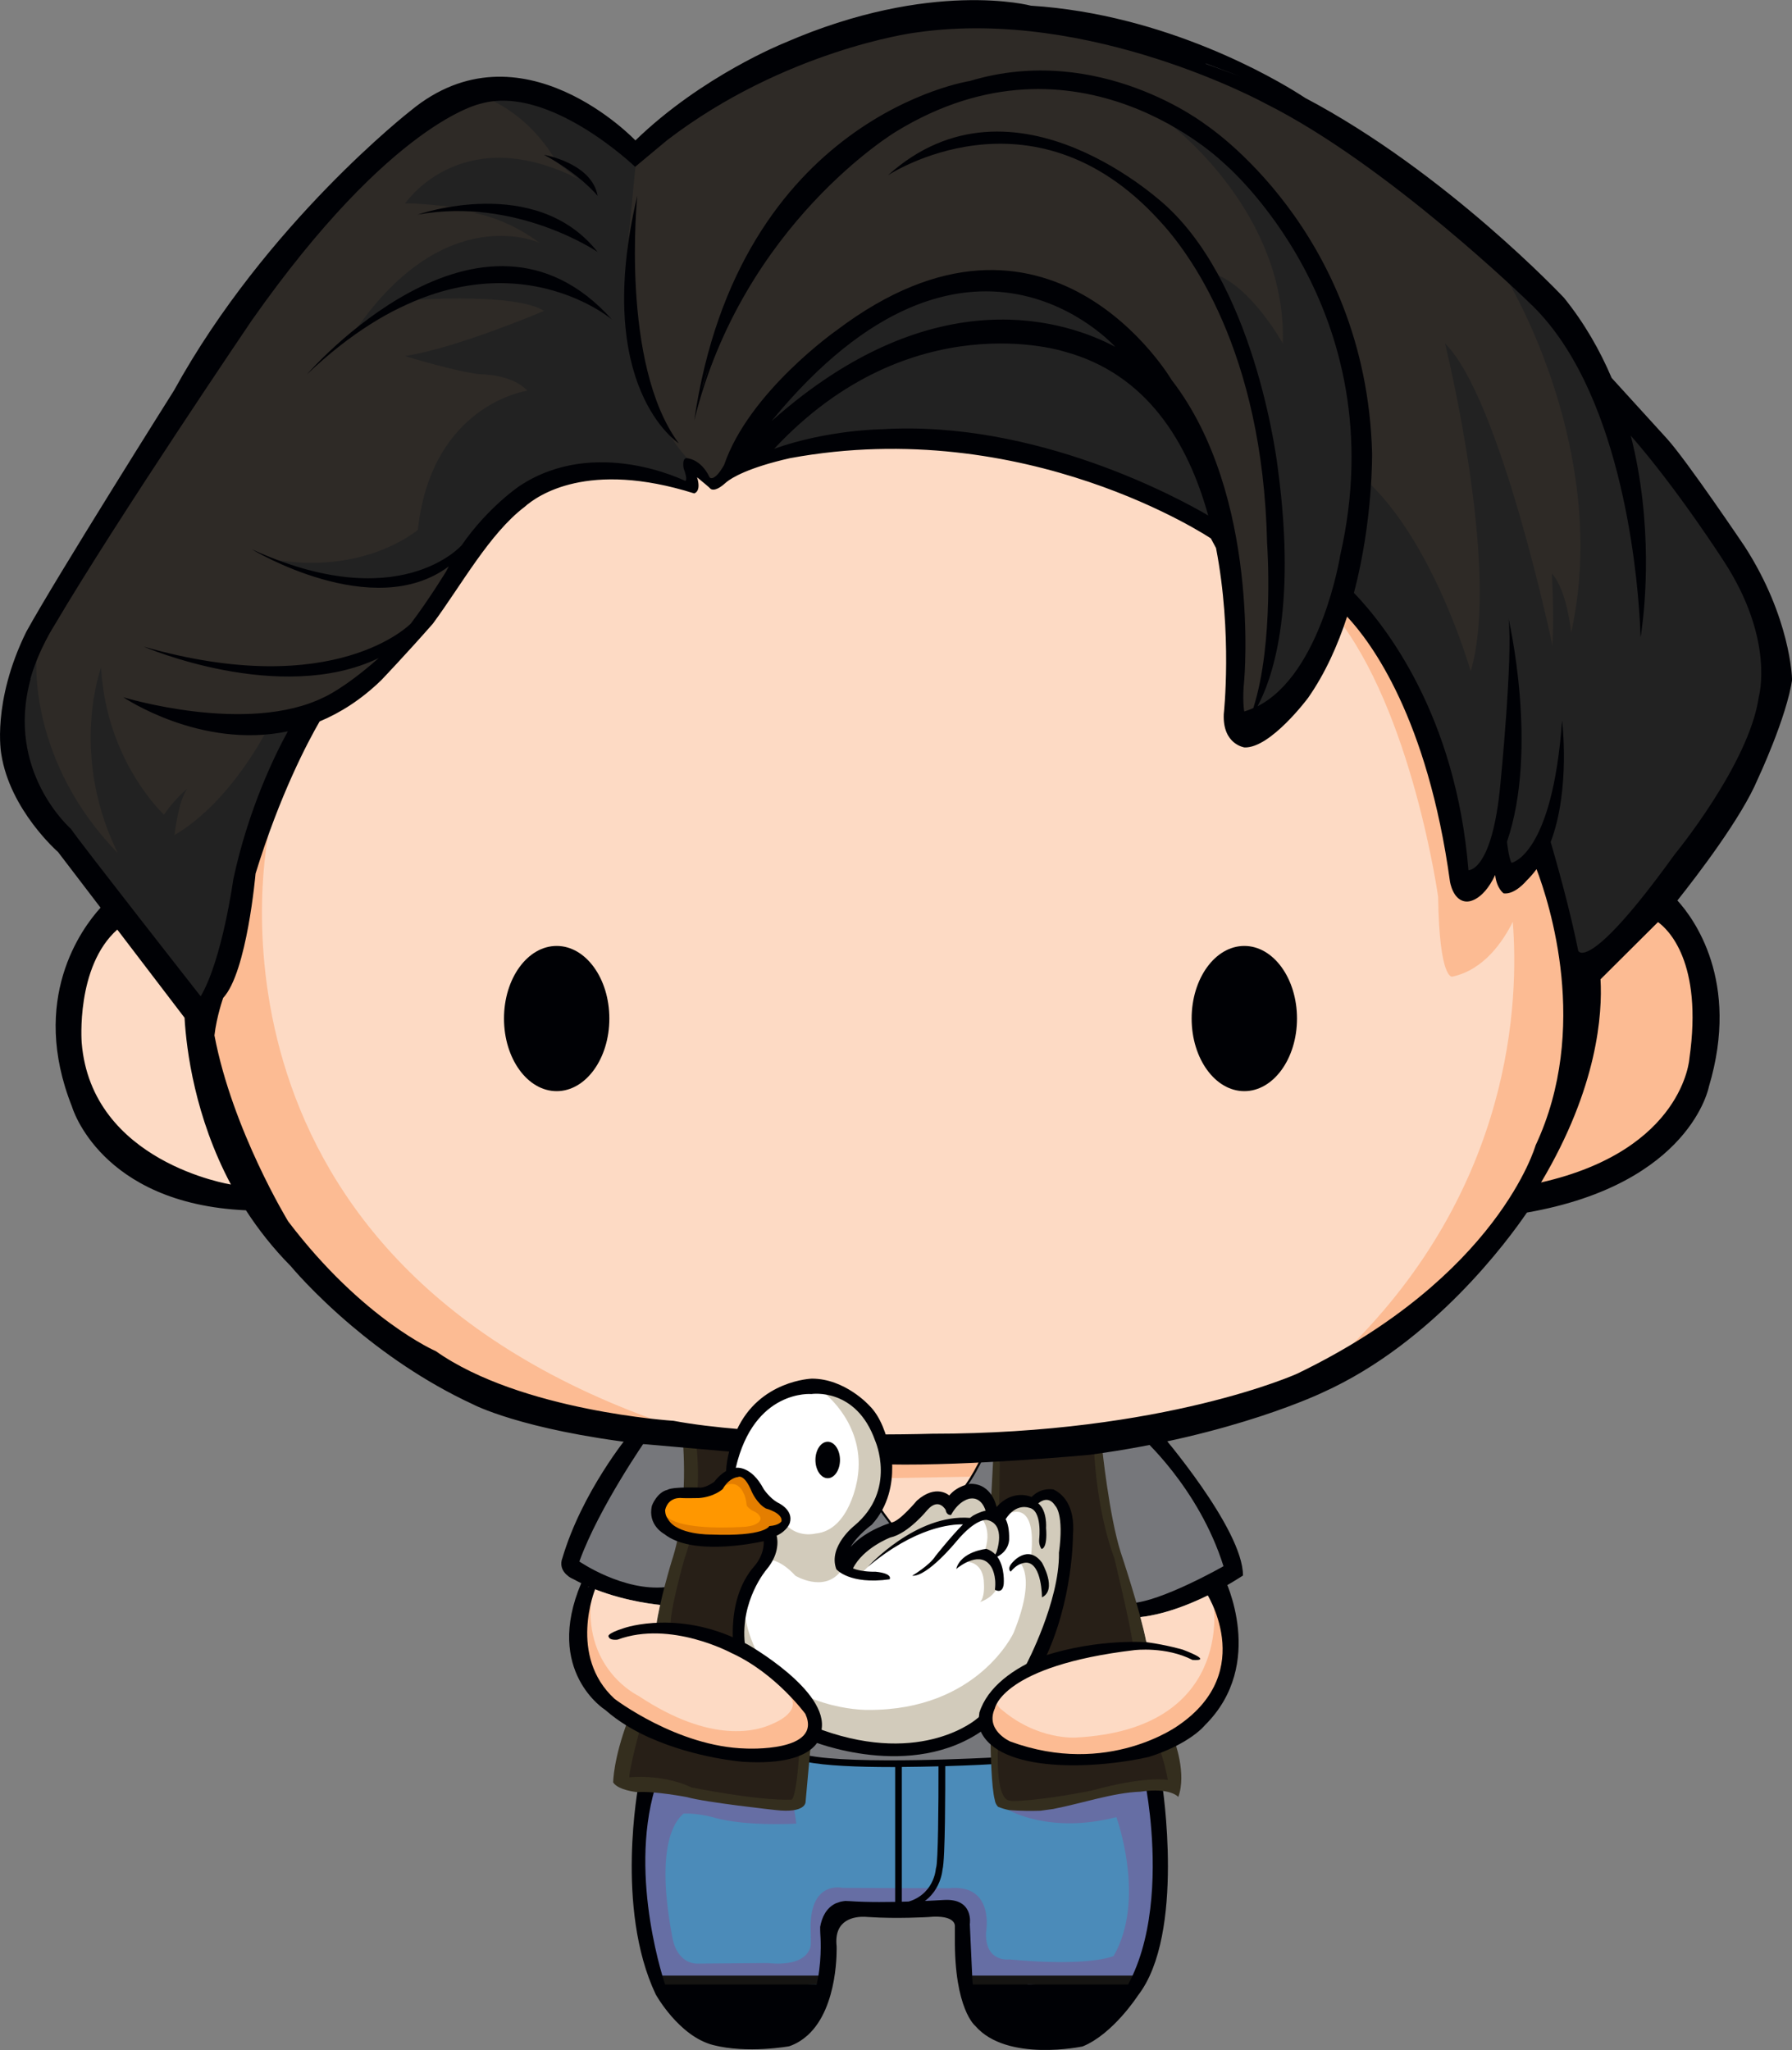 <svg xmlns="http://www.w3.org/2000/svg" id="Layer_2" data-name="Layer 2" viewBox="0 0 201.39 230.39"><rect x="0" y="0" width="201.39" height="230.39" fill="#808080" stroke="none"/><defs><style>      .cls-1 {        fill: #151412;      }      .cls-2 {        fill: #4b8bb9;      }      .cls-3 {        fill: #271f17;      }      .cls-4 {        fill: #fff;      }      .cls-5 {        fill: #fcbb93;      }      .cls-6 {        fill: #2e2a26;      }      .cls-7 {        fill: #ff9700;      }      .cls-8 {        fill: #e47e00;      }      .cls-9 {        fill: #76777b;      }      .cls-10 {        fill: #000105;      }      .cls-11 {        fill: #666ea4;      }      .cls-12 {        fill: #222;      }      .cls-13 {        fill: #342e1e;      }      .cls-14 {        fill: #d2cbbb;      }      .cls-15 {        fill: #fddac4;      }    </style></defs><g id="Layer_1-2" data-name="Layer 1"><g><polygon class="cls-10" points="108.81 222.53 127.94 222.53 125.49 226.25 121.33 229.41 115.12 229.81 111.8 228.51 109.36 225.5 108.49 223.45 108.81 222.53"></polygon><polygon class="cls-10" points="92.62 222.53 73.82 222.53 75.19 225.4 78.18 228.46 81.95 229.71 87.21 229.36 89.42 228.81 91.7 225.65 92.62 222.53"></polygon><polygon class="cls-2" points="114.96 203 119.59 202.48 125.94 200.94 130.04 200.5 130.49 207.56 129.97 217.28 127.94 222.53 108.49 222.53 107.89 215.35 106.49 214.58 96.9 214.58 93.68 215.35 93.18 221.25 92.62 223.03 73.82 222.53 72.49 217.5 71.68 209.92 72.68 200.57 76.09 201.08 84.19 202.7 88.9 203.14 89.93 201.52 90.52 198.8 90.55 197.61 93.29 198.07 98.35 198.07 104.04 198.22 108.23 198.25 111.78 197.93 112.04 201.25 112.48 202.61 114.96 203"></polygon><polygon class="cls-3" points="111.83 163.69 111.83 169.19 113.99 188.47 120.29 185.81 126.49 185.03 128.11 184.73 127.29 181.11 124.96 172.91 123.81 167.14 123.47 162.54 113.26 162.84 111.83 163.69"></polygon><polygon class="cls-3" points="77.46 162.38 77.59 167.15 76.09 174.24 75.23 179.11 74.28 182.99 79.25 183.8 82.98 184.89 83.37 180.95 85.76 176 87.09 173.64 85.12 161.5 77.46 162.38"></polygon><polygon class="cls-3" points="70.98 194.26 70.03 199.23 70.51 200.32 73.73 200.73 77.51 201.37 84.58 202.55 88.9 203.14 90.31 201.9 90.31 196.49 87.9 197.24 79.47 196.62 72.97 194.68 70.98 194.26"></polygon><polygon class="cls-3" points="111.66 195.95 111.85 198.89 112.3 202.05 113.72 202.81 118.56 202.6 122.95 201.9 128.11 200.56 131.71 200.79 131.71 198.54 130.74 195.95 127.62 197.24 120.36 198.01 113.42 196.66 111.66 195.95"></polygon><path class="cls-9" d="M111.98,163.87c.02.07-.12,5.62-.12,5.62l-1.71-1.97-1.77-.27s1.85-2.48,1.97-3.7l1.62.32Z"></path><polygon class="cls-9" points="98.84 169.48 100.51 171.73 96.53 174.1 95.35 174.5 95.35 173.06 98.84 169.48"></polygon><polygon class="cls-9" points="77.25 162.08 77.25 166.12 76.53 172.16 75.23 179.11 72.37 179.55 66.6 177.37 64.4 175.87 65.66 171.32 71.68 161.5 77.25 162.08"></polygon><polygon class="cls-9" points="129.79 161.83 135.97 170.12 138.56 176.69 131.17 180.09 127.36 180.84 125.85 175.51 123.81 167.14 123.6 162.18 129.79 161.83"></polygon><polygon class="cls-6" points="178.75 108.51 190.22 95.93 196.29 86.22 199.99 75.74 195.66 62.67 181.96 45.97 176.23 37.03 164.14 25.08 146.95 12.43 128.65 4.18 113.27 1.95 101.04 2.51 86.02 7.47 71.42 17.04 67.64 14.25 58 10.05 49.89 11.94 38.02 21.16 26.14 35.63 15.79 52.89 5.52 69.8 1.68 78.46 2.03 87.55 6.43 94.12 15.1 104.81 22.71 114.8 25.51 108.09 27.6 97.12 31.59 85.87 34.03 80.35 40.53 77.35 46.12 71.69 51.08 64.07 55.9 57.85 62.19 53.66 68.77 52.68 75.68 54.08 77.78 54.78 77.5 52.4 79.23 53.87 80.15 54.5 82.32 52.89 89.44 50.51 98.46 49.26 107.47 49.46 117.68 51.77 128.72 55.19 137.52 60.09 138.71 70.5 138.92 80.14 140.18 81.96 144.72 78.46 148.84 72.87 150.94 67.35 154.85 71.69 160.72 84.19 164 97.47 164.91 99.71 168.34 96.28 169.66 99.01 172.6 96.35 173.79 96.42 175.6 103.62 176.86 111.66 178.75 108.51"></polygon><path class="cls-15" d="M186.85,101.78l-9.11,8.41-1.21,11.09-5.28,13.31,5.62-1.15,9.18-5.74,4.82-6.42.8-8.14s-1.53-6.08-1.45-6.42c.08-.34-3.36-4.93-3.36-4.93Z"></path><polygon class="cls-15" points="13.32 102.61 22.36 115.43 25.94 130.45 27.52 134.7 19.72 133.12 11.81 127.7 8.14 119.56 8.14 111.95 10.55 105.79 13.32 102.61"></polygon><path class="cls-15" d="M177.74,110.19l-3.01,15.62s-2.96,12.94-15.41,22.19l-9.75,6.42-19.5,6.59-15.83,2.19h-25.81l-17.61-2.19-17.14-4.86-12.04-7.47-9.18-8.49-7.52-13.95-2.23-11.45,3.23-7.75,1.67-9.93,6.9-15.88,7.15-5.03,6.79-8.09s8.34-13.53,12.69-13.76l4.62-1.24,5.79.11,6.3,1.85-.35-2.69,2.66,2.1,2.17-1.61,8.67-2.59,10.57-.48,15.19,1.75,13.38,4.84,7.11,3.96,1.62,12.82-.14,7.42,2.89.24,6.29-6.71,2.04-4.18,1.49-2.05,2.97,3.29,6.82,14.14,2.78,12.14.91,2.24,3.54-3.18,1.55,2.17,3.5-2.29,2.98,11.97,1.26,1.82Z"></path><path class="cls-15" d="M110.28,163.93s-1.24,2.89-2.31,3.66l-1.25,1.19-1.57-.53-2.27,1.23-2.43,1.95s-.54-.18-1.82-2.36l.82-2.32.62-2.82h10.21Z"></path><polygon class="cls-9" points="110.28 193.68 111.66 195.95 111.78 197.93 109.34 198.07 96.67 198.07 91.81 197.82 90.55 197.61 90.52 196.36 92.16 194.91 95.42 196.05 101.08 196.66 106.31 195.95 110.28 193.68"></polygon><polygon class="cls-5" points="177.84 109.78 176.54 120.92 171.47 132.89 173.19 134.67 180.88 131.63 188.55 125.7 191.3 117.02 189.71 106.31 186.67 101.53 177.84 109.78"></polygon><path class="cls-5" d="M173.19,96.17l-3.75,3.04-1.16-3.04-3.69,3.76-1.52-5.21-1.45-9.41-4.78-10.85-5.5-6.66-1.3,1.3c8.68,10.85,11.58,31.69,11.58,31.69.14,9.41,1.59,8.97,1.59,8.97,3.56-.75,5.72-3.98,6.8-6.16.71,8.91-.02,29.82-18.67,48.13h1.74l10.56-7.82,7.82-9.84,5.15-13.92,1.22-10.4-4.65-13.6Z"></path><path class="cls-5" d="M30.16,93.85s-9.82,46.24,43.06,65.6l-2.56,1.85-14.01-4.68-14.59-7.63-10.58-10.96-7.06-15.42-1.49-8.16,3.71-8.16,1.49-8.56,2.03-3.9Z"></path><path class="cls-5" d="M109.19,165.96l-9.35.16-.1-2.46h10.57s-.01,1.23-1.12,2.3Z"></path><path class="cls-11" d="M130.23,205.91c-.08-.38-.46-5.41-.46-5.41l-11,2.03-5.36.92s4.59,2.69,12.05.77c0,0,3.38,9.23-.31,15.61,0,0-2.62,1.23-11.73.38,0,0-2.71.38-2.61-3,0,0,1.07-5.54-4.2-5l-11.92-.04s-3.85-.93-3.58,4.96c0,0,.02.61.01,1.41,0,0-.02,2.57-4.84,2.08l-7.92.06s-2.34.18-2.85-3.23c-1.82-9.79.25-12.77,1.32-13.63,1.81-.06,3.59.5,3.59.5,3.67.97,9.07.63,9.07.63l-.25-1.74-1.99-.41-8.08-1.16-6.39-1.04s-.12,1.28-.19,2.2l-.65,3.75v5.84l1.23,6.34,1.1,3.79h18.6l.3-5.93,2.43-2.03,11.72-.41.44,1.19.72,3.32.41.09.36,3.55,6.39.71,12-.5,2.19-6.62s.46-9.62.38-10Z"></path><g><path class="cls-12" d="M197.13,65.19l-7.67-10.85-9.26-10.42-4.2-8-5.21-5.16-1.19,1.08s11.46,19.03,6.97,39.28c0,0-.43-4.77-2.17-6.66,0,0,.27,4.22.07,8.1,0-.04-5.86-27.86-12.08-33.97,0,0,6.31,25.35,2.89,36.86,0,0-4.2-14.9-12.15-21.85l-.67,5.01v-13.98l-2.42-10.85s-7.5-17.02-18.34-19.65c0,0,12.95,9.84,12.46,24.46,0,0-3.62-6.55-7.81-7.85l4.2,11.83,2.6,14.97s1.91,17.68-3.75,24.74l4.18-2.2,5.64-9.48,3.24-11.99-.78,5.84-.34,3.34,5.06,6.13,4.59,9.97,2.41,8.91,1.18,7.11,1.29-1.31,2.12-3.3.29.85,1.16,3.04,3.81-2.86,3.73,11.66.77,2.46.5-1.14,9.46-10,7.38-10.56,4.77-11.43-2.75-12.15Z"></path><path class="cls-12" d="M121.89,34.37l-9.84-2.75s-11.28-1.36-20.98,9.63l-6.94,8.56v2.06l8.54-2.06h11.57l9.69.62,11.4,3.18,8.58,4.32,3.54,1.62-7.03-16.96-8.54-8.21Z"></path><path class="cls-12" d="M19.61,93.85s.43-3.92,1.45-5.22c0,0-1.39,1.09-2.63,2.93h0s-6.49-5.97-7.07-16.53c0,0-3.5,9.35,1.62,20.31.08.18.17.36.26.54-9.98-10.26-9.14-21.56-9.14-21.56l-2.58,3.03v4.95l2.56,7.78,10.4,12,1.07,4.24,6.8,8.16,1.89-3.63.23.24.22-1.1h0l2.15-10.8,3.5-9.26,4.16-9.26-4.16.72s-4.08,8.56-10.73,12.46Z"></path><path class="cls-12" d="M71.41,38.6l-.93-10.28.93-9.58c-.22-3.27-4.25-4.77-4.25-4.77l-10.1-3.76-3.01.58s5.04,1.43,8.52,7.44l2.36,1.86-.78-.39c-12.61-5.84-18.64,3.19-18.64,3.19.49-.19,5.47.36,9.68.88-.6.01-1.23.07-1.87.18,0,0,3.56.52,7.29,3.33-.21-.09-10.47-4.65-20.4,9.47l6.75-3.06s11-.77,14.18,1.25c0,0-9.84,4.2-15.63,5.07,0,0,5.79,1.8,8.54,2.06,0,0,3.47-.04,5.21,1.84,0,0-10.76,1.5-12.3,15.63,0,0-6.02,5.24-16.61,3.27,0,0,14.53,7.06,22.98-1.41l5.57-6.19,7.82-2.51,8.65,1.19,2.37.82-.27-2.28,1.37.61c-5.89-4.77-7.42-14.43-7.42-14.43ZM61.13,24.53l.61.19.16.54c-.57-.28-1.49-.66-2.65-.98,1.15.15,1.88.25,1.88.25Z"></path></g><rect class="cls-1" x="108.49" y="222.03" width="19.16" height="1"></rect><rect class="cls-1" x="74.02" y="222.03" width="19.16" height="1"></rect><g><path class="cls-10" d="M127.09,181.81c5.88-.17,12.6-4.75,12.6-4.75,0-5.25-9.32-16.05-9.32-16.05l-.99.1-.08-.1-.42.15h0s-.71.25-.71.25c0,0,6.53,5.7,9.33,14.61,0,0-7.07,4.03-10.4,4.15l.14.41-.54.39.4.85Z"></path><path class="cls-10" d="M74.83,180.4l.23-1.41-.23-.02v-.6c-4.8.51-9.72-2.88-9.72-2.88,2.2-6.1,7.57-13.79,7.57-13.79l-.67-.2.28-.48-1.64.28s-5.25,6.34-7.46,13.85c0,0-.51,1.11.68,1.99h0s.01.01.02.02c.17.13.39.25.64.36,4.57,2.51,10.02,2.88,10.02,2.88h.28Z"></path><path class="cls-10" d="M130.6,200.5h-1.88s4.46,21.75-7.32,28.03c0,0-5.51.84-8.3,0,0,0-3.7-1.81-3.83-6.21l-.28-6.07s.49-2.93-2.93-2.72c0,0-6.63.42-10.58.13-.16,0-.32-.02-.49-.02-.18.02-.36.05-.54.09-.18.06-.35.12-.53.18-1.06.52-1.55,1.53-1.75,2.65,0,.25,0,.52.02.82,0,0,.84,9.62-4.74,11.23,0,0-9.9,2.13-12.67-5.48,0,0-4.18-11.97-1.17-22.17l-1.09-.44v.02l-.61-.2-.14.18s-2.68,13.92,1.92,23.62c0,0,2.59,4.69,6.44,5.69,3.85,1,8.56.14,8.56.14.8-.27,1.47-.7,2.04-1.21l.06-.04h-.01c3.5-3.19,3.24-9.98,3.24-9.98-.34-3.09,2.08-3.35,3.15-3.32.15.01.31.02.47.03.02,0,.03,0,.03,0h0c3.13.21,6.62,0,6.62,0,3.25-.31,3.02,1.06,3.02,1.06v1.28c-.07,8.02,2.3,9.9,2.3,9.9,3.56,4.11,12.06,2.3,12.06,2.3,3.42-1.39,6.21-5.72,6.21-5.72,5.37-6.9,2.72-23.78,2.72-23.78Z"></path><polygon class="cls-10" points="108.98 224.69 108.98 224.66 108.99 224.72 108.98 224.69"></polygon></g><path class="cls-10" d="M111.8,198.26l-.04-.75c-.16,0-15.82.89-21.18-.27-.01.25-.03.5-.05.75,2.21.46,5.93.6,9.67.6.13,0,.27,0,.4,0v15.91h.75v-15.92c1.43-.01,2.82-.04,4.12-.07.01,4.21-.04,10.79-.27,11.4l-.03.13s-.18,3.06-3.5,3.79l.16.74c3.62-.79,4.04-3.98,4.09-4.44.32-1.16.31-9.36.31-11.64,3.05-.09,5.34-.22,5.59-.24Z"></path><path class="cls-10" d="M107.89,168.1c2.01-2.52,2.91-4.96,2.93-5l-.24-.08s-.94,2.55-3.02,5.09c.12-.03.23-.04.33,0Z"></path><path class="cls-10" d="M98.77,169.19c-.05.08-.09.16-.14.23.68.96,1.81,2.53,2.27,2.73l.14-.12c-.35-.16-1.4-1.61-2.27-2.84Z"></path><g><path class="cls-13" d="M125.2,174.99s1.96,8.06,2.1,9.82l.36-.05.06.33h1.21c-.03-.16-.06-.33-.09-.5h.09s-.11-.09-.11-.09c-.7-3.56-2.88-10.07-2.88-10.07-1.29-4.07-2.08-11.71-2.08-11.71l-.73-.33.04.33h-.23s.2,6.68,2.24,12.27Z"></path><path class="cls-13" d="M131.98,195.65l-.81.2-.05-.2-.86.66s.71,2.07.98,3.73c-.06-.01-2.53-.47-8.54,1.19,0,0-5.1,1.06-8.7,1.18-.18,0-.33-.02-.45-.04-.14,0-.26-.04-.37-.11-.03-.02-.06-.03-.08-.05-1.18-.9-.96-5.31-.94-6.15,0-.21.11-.34.26-.42h-.92l-.18-.38s0,.15,0,.38h0v.02c.02,1.25.09,5.2.48,6.64,0,0,.04.43.37.76.39.16.8.28,1.24.37,1.25.09,2.43.11,3.52.07.49-.06.97-.13,1.45-.2,3.29-.64,6.7-1.83,9.79-1.94,3.34-.51,4.25.59,4.25.59.97-2.63-.44-6.32-.44-6.32Z"></path><path class="cls-13" d="M112.35,164.45c-.02-.2-.03-.41-.03-.61-.16-.2-.31-.41-.43-.63v.24l-.25.1-.31,5.92.58.29.32.92.1-3.31c0-.97,0-1.94.03-2.91Z"></path><path class="cls-13" d="M75.37,182.83c-.18-1.62,1.57-7.71,1.57-7.71,2.3-6.52,1.27-13.1,1.27-13.1l-1.51-.52s.85,7.71-1.21,13.94c0,0-1.39,4.54-1.75,7.39h1.63Z"></path><path class="cls-13" d="M88.98,202.25c-3.74.16-11.26-1.37-11.26-1.37-3.38-1.57-7-1.13-7-1.13,0-1.01,1.25-5.63,1.25-5.63l-1.41-.76c-1.65,4.38-1.65,6.96-1.65,6.96.56.89,2.7,1.09,2.7,1.09,1.89-.15,5.59.56,5.59.56,2.09.6,9.94,1.45,9.94,1.45,3.42.4,3.39-.89,3.39-.89l.59-6.52-1.29.76c-.32,5.27-.84,5.47-.84,5.47Z"></path></g><g><ellipse class="cls-10" cx="139.84" cy="114.47" rx="5.92" ry="8.16"></ellipse><ellipse class="cls-10" cx="62.56" cy="114.47" rx="5.92" ry="8.16"></ellipse><path class="cls-10" d="M201.39,76.25s-.16-6.84-5.32-14.84c0,0-6.49-9.64-8.74-12.12l-6.21-6.82c-1.32-3.11-3.07-6.18-5.36-9.01,0,0-13.23-14.1-29.09-22.46l-.23-.15c-.08-.05-.18-.12-.31-.2l-.05-.03h0c-2.69-1.71-15.01-9.02-30.22-9.98,0,0-11.21-3.01-27.7,4.18,0,0-9.24,3.68-16.75,10.96,0,0-12.87-13.56-25.25-3.35,0,0-16.25,12.65-26.61,31.46,0,0-13.2,20.94-16.6,27.12-3.89,7.91-2.81,13.71-2.81,13.71.96,6.31,6.38,11.03,6.38,11.03l4.78,6.26c-2.13,2.35-8.01,10.28-3.21,22.36,0,0,3.13,10.91,19.55,11.65h0c1.39,2.15,3.05,4.27,5.04,6.28,0,0,2.48,3.01,6.8,6.67h0s0,0,0,0c3.47,2.94,8.13,6.29,13.66,8.85,0,0,5.39,2.87,18.89,4.45l10.2.89c.07-.19.14-.39.21-.58.06-.52.1-.84.23-1.37.06-.28.25-.43.46-.5.01-.03.03-.06.04-.09-2.65-.22-5.22-.52-7.47-.94,0,0-17.17-1.08-26.72-7.83,0,0-8.19-3.52-16.59-14.58,0,0-6.28-10.29-8.29-20.91.25-2.15.98-4.21.98-4.21,2.68-2.87,3.64-13.97,3.64-13.97,2.73-8.88,5.87-14.8,7.2-17.1,2.32-.97,4.66-2.44,6.92-4.63,0,0,2.79-2.92,5.8-6.35,3.22-4.36,6.37-10.13,10.31-13.13,1.46-1.3,7.12-5.28,19.06-1.52,0,0,.84-.16.33-1.81.55.45,1.44,1.19,1.51,1.29,0,0,.43.46,1.63-.61l.2-.17c.54-.43,2.36-1.59,7.11-2.66,26.55-4.9,47.29,9.02,47.29,9.02l.58,1.08c1.87,9.64.87,18.66.87,18.66-.15,3.42,2.33,3.75,2.33,3.75,2.92.11,7.14-5.56,7.14-5.56,1.94-2.77,3.35-5.95,4.39-9.14,2.74,2.93,9.04,11.43,11.56,29.76,0,0,.33,2.26,1.92,2.26,0,0,1.7.11,3.16-2.98.18,1.54.95,2.06.95,2.06,1.27.17,2.57-1.42,2.57-1.42.41-.4.79-.84,1.13-1.3,1.44,3.79,6.04,17.94-.11,31.05,0,0-4.16,14.73-26.79,25.65,0,0-14.88,6.75-41.03,6.75,0,0-2.21.07-5.55.08.34,1.1.56,2.22.68,3.37,9.23.18,22.55-1.08,22.55-1.08,16.24-2.16,26.29-7.04,26.29-7.04,12.36-5.59,20.8-17.14,22.86-20.16l.04-.03c18.41-3.23,20.43-14.15,20.43-14.15,3.56-11.89-1.75-18.96-3.54-20.92,2.29-2.88,7.23-9.34,9.03-13.64,0,0,3.26-6.92,3.89-11.31ZM139.41,8.6l-3.91-1.44v-.02s3.91,1.46,3.91,1.46ZM25.94,133.12h0s-15.67-2.47-16.76-15.94c0,0-.68-8.54,4-12.71l7.56,9.91c.21,3.63,1.16,11.13,5.21,18.74ZM99.12,48.24s-6.1.05-12.12,2.2c15.4-16.5,32.6-10.93,32.6-10.93,9.32,2.5,13.93,10.3,16.18,18.42-3.19-1.87-19.35-10.74-36.66-9.69ZM86.75,47.29v-.02c22.04-26.82,38.58-8.29,38.58-8.29h0c-5.13-2.73-20.1-8.1-38.58,8.31ZM189.86,118.96s-.64,10.28-16.67,13.93c6.39-10.73,6.9-19.02,6.68-22.83l6.46-6.43c1.1.79,5.08,4.46,3.53,15.33ZM188.14,96.11c-9.63,13.36-10.77,10.76-10.77,10.76h0c-.93-4.65-2.43-9.93-3.1-12.24,2.25-5.93,1.28-13.66,1.28-13.66-1.09,15.18-5.68,16-5.68,16-.33-.59-.51-2.37-.51-2.37h0c3.58-10.46.18-25.04.18-25.04.5,4.18-.92,18.55-.92,18.55-.92,9.86-3.59,9.69-3.59,9.69-1.42-17.47-9.36-27.52-12.87-31.17,2.16-8.2,2.04-15.74,2.04-15.74-.71-25.09-18.69-36.87-18.69-36.87,0,0-11.95-9.31-26.51-4.92,0,0-25.99,3.97-30.98,38.16,5.47-22.17,22.68-32.47,22.68-32.47,20.46-12.53,36.81,3.52,36.81,3.52,0,0,19.47,16.3,13.1,44.14,0,0-2.12,13.28-9.29,16.93,1.53-2.82,4.45-10.59,2.3-26.64,0,0-2.23-19.98-12.44-29.49,0,0-17.13-16.4-31.4-3.54,0,0,16.09-10.7,30.47,5.03,3.29,3.51,11.67,14.54,12.15,36.31,0,0,.82,11.09-1.55,18.53-.33.15-.67.28-1.02.38,0,0-.24-1.32,0-3.54,0,0,1.86-20.76-8.16-33.72,0,0-13.85-23.59-37.66-5.57,0,0-9.81,6.88-12.63,15.12-1.14,2.01-1.63,1.4-1.63,1.4-1.02-2.16-2.63-2.16-2.63-2.16-.5.1-.29,1.14-.29,1.14.53,1.45.17,1.42.17,1.42,0,0-10.08-5.07-18.6.56,0,0-3.56,2.38-6.51,6.66h0s-6.99,8.06-23.6.46c0,0,13.64,8.29,22.15,1.92-.1.18-.2.36-.29.55,0,0-1.89,3.11-3.98,5.88h0s-8.46,8.77-30.03,2.59c0,0,15.31,6.62,26.42,1.29-3.89,3.44-6.15,4.4-6.15,4.4-8.63,4.27-22.55,0-22.55,0,0,0,8.67,5.89,18.49,3.83-1.44,2.62-4.43,8.69-6.13,16.63,0,0-1.24,9.03-3.66,13.14l-.11-.12s-13.46-17.16-14.48-18.69c0,0-7.4-6.44-4.53-16.84h-.03c.91-3.27,2.72-6.06,2.72-6.06,7.07-11.99,22.17-34.25,22.17-34.25,15.82-22.5,25.77-24.36,25.77-24.36,7.67-2.16,17.31,7.11,17.31,7.11l3.6-3c13.16-10.08,27.64-12.05,27.64-12.05h0c.18-.03.33-.05.51-.07,19.47-2.76,39.11,8.02,39.11,8.02,13.71,6.85,29.58,22.32,29.58,22.32,10.2,9.51,12.12,29.69,12.47,35.81l.08,1.8c.05-.16.08-.42.12-.76.37-2.64,1.33-11.87-1.22-21.86,5.19,5.91,10.46,14.11,10.46,14.11,5.77,8.87,3.93,15.23,3.93,15.23-1.07,7.58-9.55,17.84-9.55,17.84ZM79.64,41.26c-.33.98-.6,1.88-.82,2.66l.22-.85c.19-.61.39-1.22.6-1.81Z"></path><polygon class="cls-10" points="4.1 71.69 4.1 71.69 4.1 71.69 4.1 71.69"></polygon><polygon class="cls-10" points="124.44 36.03 124.67 36.15 124.5 36.08 124.44 36.03"></polygon><path class="cls-10" d="M71.62,22.01c-5.11,21.57,4.66,27.81,4.66,27.81-6.61-8.94-4.66-27.81-4.66-27.81Z"></path><path class="cls-10" d="M34.5,42.07c19.61-18.64,34.27-6.16,34.27-6.16-14.73-16.46-34.27,6.16-34.27,6.16Z"></path><path class="cls-10" d="M67.16,28.32c-6.97-8.85-20.21-4.2-20.21-4.2,11.11-2.01,20.21,4.2,20.21,4.2Z"></path><path class="cls-10" d="M67.16,22.01c-.63-3.68-6.02-4.61-6.02-4.61,4.08,2.2,6.02,4.61,6.02,4.61Z"></path></g><path class="cls-4" d="M82.18,165.17l1.24-4.38,3.68-3.78,4.53-.85,4.02.85,3.33,3.93.7,4.78-1.64,4.58-2.34,1.89-1.09,1.99.4,1.19,2.49-2.09,2.74-1.29,1.29-.8,2.39-2.34,1.74-.25,1.19.62,1.39-1.33h1.64s1.34.96,1.34.96l.5,1.19,1.34-.82,2.09-.33.95.33.85-.87,1.74-.05,1.09,1.74v2.94l-1.44,8.81-2.04,5.32-4.43,5.12-4.18,3.08-6.32,1.34-4.83-.25-5.82-1.99-4.38-3.23-2.64-3.98-.65-5.42,1.29-3.73,1.89-2.79.45-2.78-3.99.59-5.41-.05s-2.52-1.24-2.56-1.39c-.03-.15-.98-1.74-.93-1.89.05-.15.93-1.54.93-1.54l3.15-.55,1.94-.15,1.24-.9,1.09-1.44Z"></path><path class="cls-7" d="M82.33,165.68h1.28l1.37,1.31.73,1.28,1.73,1.09.73.73v.79l-.64.7-1.06.33-1.85.9-2.28.28-4.56-.29-2.42-.76-.8-1.4-.27-1.4,1.32-1.17,2.39-.17,1.91-.33,1.39-1.03,1.04-.85Z"></path><path class="cls-14" d="M108.65,170.98s-5.58-.65-12.12,6.11l-1.18-.43v-1.34l2.95-2.82,2.66-.93,2.59-2.34,2.15-.83.86.83,2.09-1.63,2.31.7.38,1.61-1.56.75-1.13.32Z"></path><path class="cls-14" d="M110.16,170.47s1.55,1.33.37,4.19l1.29.87v-.43l.91-1.56-.32-2.57-1.07-.7-1.18.19Z"></path><path class="cls-14" d="M113.6,170.03s2.89-1.35,2.29,4.68l-1.35.83s2.04,1.45-.64,7.99c0,0-4.02,8.69-16.31,8.64,0,0-7.03.16-11.53-4.83,0,0-1.98-2.58-2.41-6.3l-.48,2.23.75,5.31,3.16,3.59,3.75,2.57s4.83,1.61,4.99,1.56c.16-.05,5.85.32,5.85.32l5.95-1.39,3.22-1.88,2.95-2.74,2.57-3.59,1.51-2.52,1.32-7.08.39-5.07-.64-3.35-1.29-1.1-1.66.83-2.04.5-.8.73.44.07Z"></path><path class="cls-14" d="M108.76,175.54s1.82,0,1.82,2.52c0,0,.11,1.45-.43,1.98,0,0,1.82-.53,2.14-2.25v-1.5l-.97-1.45-1.18-.18-1.02.28-.37.59Z"></path><path class="cls-14" d="M98.89,162.03l-3.06-4.51-3.7-1.82.59.94s4.61,3.55,3.65,9.49c0,0-.82,5.87-4.73,6.22,0,0-1.89.51-3.32-.99l-1.13.99v.56h-.48l-.43,2.36s1.34-.11,3.11,1.82c0,0,3.1,1.88,5.01-.4l-.31-1.15v-.27l1.25-2.77,2.68-2.22,1.45-3.59-.59-4.66Z"></path><path class="cls-8" d="M87.84,169.58l-1.55-.64-.97-1.05-.64-1.14-1.13-1.14h-1.45l-.59.8-.06.57s1.4-.85,2.15.9c0,0,.21.34.32,1.34,0,0,.27.41.91.68,0,0,.65.32.64.8,0,.02-.02.86-2.26.92-2.43.12-6.92.14-8.33-1.2l-.79-.25,1.18,1.72,2.52,1.23h4.18l3.81-.63,2.03-.72.59-.86-.59-1.34Z"></path><g><path class="cls-10" d="M118.41,167.39c-.7-.09-1.42.03-2.06.49-.15.11-.29.23-.42.36h0s-2.09-.97-3.93,1.13c0,0-.49-2.66-2.97-2.61,0,0-1.43.19-2.35,1.31,0,0-1.46-1.35-3.64.58,0,0-1.85,2.23-2.77,2.44,0,0-2.9.79-4.67,2.76.79-1.36,2.37-2.49,2.37-2.49,1.94-2.12,2.32-4.71,2.3-6.5h0s0-.02,0-.04c-.02-1.25-.3-1.99-.3-1.99h0c-.33-1.54-.98-3.61-2.29-4.88,0,0-2.71-3.01-6.44-3.01,0,0-5.9.17-8.46,5.82,0,0-.1.21-.24.56h0s0,0,0,0c-.33.81-.87,2.41-.94,4-.39.23-.86.6-1.33,1.21,0,0-.78.6-1.51.66,0,0-2.96-.13-3.71.22l-.02.02c-1.2.27-1.76,1.77-1.76,1.77-.53,2.2,1.38,3.2,1.38,3.2,3.1,2.47,10.02,1.06,11.18.81.06,1.6-1.02,2.76-1.02,2.76-3.59,4.06-2.2,10.54-2.2,10.54,1.32,5.95,8.58,9.14,8.58,9.14,0,0,11.23,4.64,19.45-1.32,0,0,3.25-1.79,6.66-7.62,3.33-6.8,3.28-14.16,3.28-14.16.3-3.5-1.31-4.74-2.18-5.15ZM110.16,167.89h0,0ZM76.6,168.36c.35.03,1.95,0,1.95,0,1.73-.13,2.67-1.01,2.67-1.01.75-1.32,1.71-1.35,1.71-1.35,0,0,.69-.47,1.57,1.68,0,0,.57,1.3,1.57,1.85,0,0,1.89.49,1.76,1.43,0,0-.2.46-1.38.55,0,0-.45,1.19-6.54.95,0,0-3.85.07-4.85-1.75-.34-.45-.31-1.01-.31-1.01.38-1.55,1.85-1.34,1.85-1.34ZM119.01,174.57c.05,5.44-3.66,12.46-3.66,12.46-.04.08-.08.15-.13.23,0,0-2.35,3.52-5.46,5.92,0,0-6.02,5.27-17.32,1.26-8.9-4.4-8.73-9.68-8.73-9.68-.54-4.89,2.42-8.35,2.42-8.35.69-.82,1.01-1.59,1.15-2.23h0s0-.01,0-.01c.17-.8.06-1.38,0-1.58,1.21-.56,1.48-1.43,1.48-1.43.46-1.51-1.38-2.3-1.38-2.3-.88-.5-1.55-1.5-1.55-1.5-1.43-2.72-3.14-2.4-3.14-2.4,2.05-8.86,8.5-8.29,8.5-8.29,0,0,5.03-.78,7.16,5.24,0,0,2.48,5.53-2.34,9.56,0,0-2.98,2.34-2.02,4.89,0,0,1.46,1.77,5.99,1.13,0,0,.43-.64-1.56-.85,0,0-1.59.05-2.56-.38,1.16-2.31,4.2-3.47,4.2-3.47,2.01-.43,4.16-3.09,4.16-3.09,1.29-1.46,2.06,0,2.06,0,.09.64.6.56.6.56.94-1.71,2.13-1.84,2.13-1.84,1.36-.21,1.75,1.36,1.75,1.36h0c-.66.14-1.18.44-1.18.44-.15.06-.35.19-.57.37h0c-6.06-.49-11.48,5.5-11.48,5.5,5.34-4.47,9.37-4.8,10.69-4.77-1.38,1.39-3.1,3.57-3.1,3.57-.64,1.03-2.61,2.2-2.61,2.2,1.71.14,4.95-3.83,4.95-3.83,2.25-2.7,3.45-2.44,3.45-2.44,2.23.47,1.07,3.64,1.07,3.64l-.12.24c-.26-.27-.58-.49-1-.63,0,0-2.85.26-3.4,2.26.41-.34,2.79-2.16,3.96-.2,0,0,.6.94.39,2.53,0,0,.86.56.99-.64,0,0,.17-1.85-.72-3.07,1.4-.73,1.33-1.99,1.33-1.99.02-1.03-.14-1.74-.39-2.23,1.18-1.85,2.62-1.28,2.62-1.28,1.51.26,1.15,3.47,1.15,3.47-.09.73.26,1.16.26,1.16,0,0,.69.04.51-2.36,0,0,.15-1.94-.88-2.76.25-.22,1.18-.9,1.91.27,0,0,1.02.86.41,5.34Z"></path><path class="cls-10" d="M113.76,175.62c-.64.73-.17,1.01-.17,1.01.86-1.09,1.8-1.01,1.8-1.01,1.71.13,1.71,3.9,1.71,3.9,1.76-.86,0-3.9,0-3.9-1.59-2.15-3.34,0-3.34,0Z"></path></g><path class="cls-10" d="M93.02,162.03c-.76,0-1.38.92-1.38,2.05s.62,2.05,1.38,2.05,1.38-.92,1.38-2.05-.62-2.05-1.38-2.05Z"></path><g><path class="cls-15" d="M136.89,178.72c-2.25,1.2-5.54,2.66-8.73,3.02.27,1,.5,1.96.66,2.76l.11.07h-.09c.03.19.07.36.09.52h-1.21l-.03-.14-1.2.09-1.92.33-7.26,1.33-3.89,2.09-2.61,2.83v2.6l1.34,1.45h.26c-.06.03-.1.08-.14.13l.46.5,4.67,1.07,6.51.44,5.59-1.51,5-2.92,3.01-3.59.61-5.39-1.22-5.66h0Z"></path><path class="cls-15" d="M82.47,197.24l4.58.11,4.65-2.01-.43-3.24-3.24-2.99-3.32-2.96-4.7-2.16-4.7-1.16h-1.58c.09-.74.26-1.6.45-2.46-1.17-.12-5.02-.62-8.65-2.33l-.26,2.67-.22,4.54,1.69,4.33,3.35,3.21,8.07,3.57,4.29.89Z"></path><polygon class="cls-10" points="108.98 224.69 108.99 224.72 108.98 224.66 108.98 224.69"></polygon></g><path class="cls-5" d="M137.64,180.4l-1.14-1.48-.11,1.48s2.15,13.92-15.4,14.87c0,0-4.45.39-8.64-3.32h0c-.26-.28-.52-.68-.54-1.21l-.72,1.46.12.75-.66.57,1.3,2.12,3.82,1.7,4.97.43,6.07-.54,5.22-1.97,4.56-4.02,1.53-5.21-.37-5.65Z"></path><path class="cls-5" d="M90.78,195.61l.85-.61-.31-.19.18-.25-.24-2.47-2.11-1.95h-.83c2.39,2.09-1.48,3.58-1.48,3.58-1.71.82-6.84,2.35-15.07-3.12,0,0-6.09-2.86-5.35-10.78h-.81l-.51,5.94,2.42,4.91,3.47,2.69,5.1,2.23,4.78,1.08,4.99.69,3.52-.74.93-.66.21.04.26-.38Z"></path><g><path class="cls-10" d="M137.59,177.38l-1.61.73.14.27-.65.47s5.94,8.88-3.01,15.04c0,0-7.92,5.87-18.92,1.83,0,0-2.87-1.25-1.73-3.74,0,0,.85-4.77,15.67-6.53,0,0,3.53-.44,6.53,1.1,0,0,2.57.25-1.1-1.16,0,0-1.83-.53-3.96-.82,0,0-5.4-.47-11.6,1.52-3.49,1.39-6.38,3.53-7.28,6.37-.1.66-.09,1.21-.07,1.54,1.45,5.12,12.14,5.01,19.12,3.45,4.64-1.47,6.29-3.56,6.29-3.56,6.97-6.9,2.2-16.5,2.2-16.5Z"></path><path class="cls-10" d="M84.04,184.83c-7.47-4.09-13.87-1.87-13.87-1.87-2.2.69-1.76,1-1.76,1,.13.44,1,.31,1,.31,5.96-2.2,12.8,1.51,12.8,1.51,4.96,2.26,8.3,6.84,8.3,6.84,1.97,4.33-6.67,3.89-6.67,3.89-7.72-.19-14.78-5.59-14.78-5.59-5.24-4.83-2.18-12.3-2.18-12.3l-.49-.82-.28.61.22-1.05-1.01.57c-4.21,9.92,2.7,14.24,2.7,14.24,1.52,1.34,3.29,2.37,5.09,3.17h.02s0,0,0,0c5.11,2.27,10.39,2.66,10.39,2.66,9.04.56,8.79-3.51,8.79-3.51.94-4.46-8.28-9.67-8.28-9.67Z"></path></g></g></g></svg>